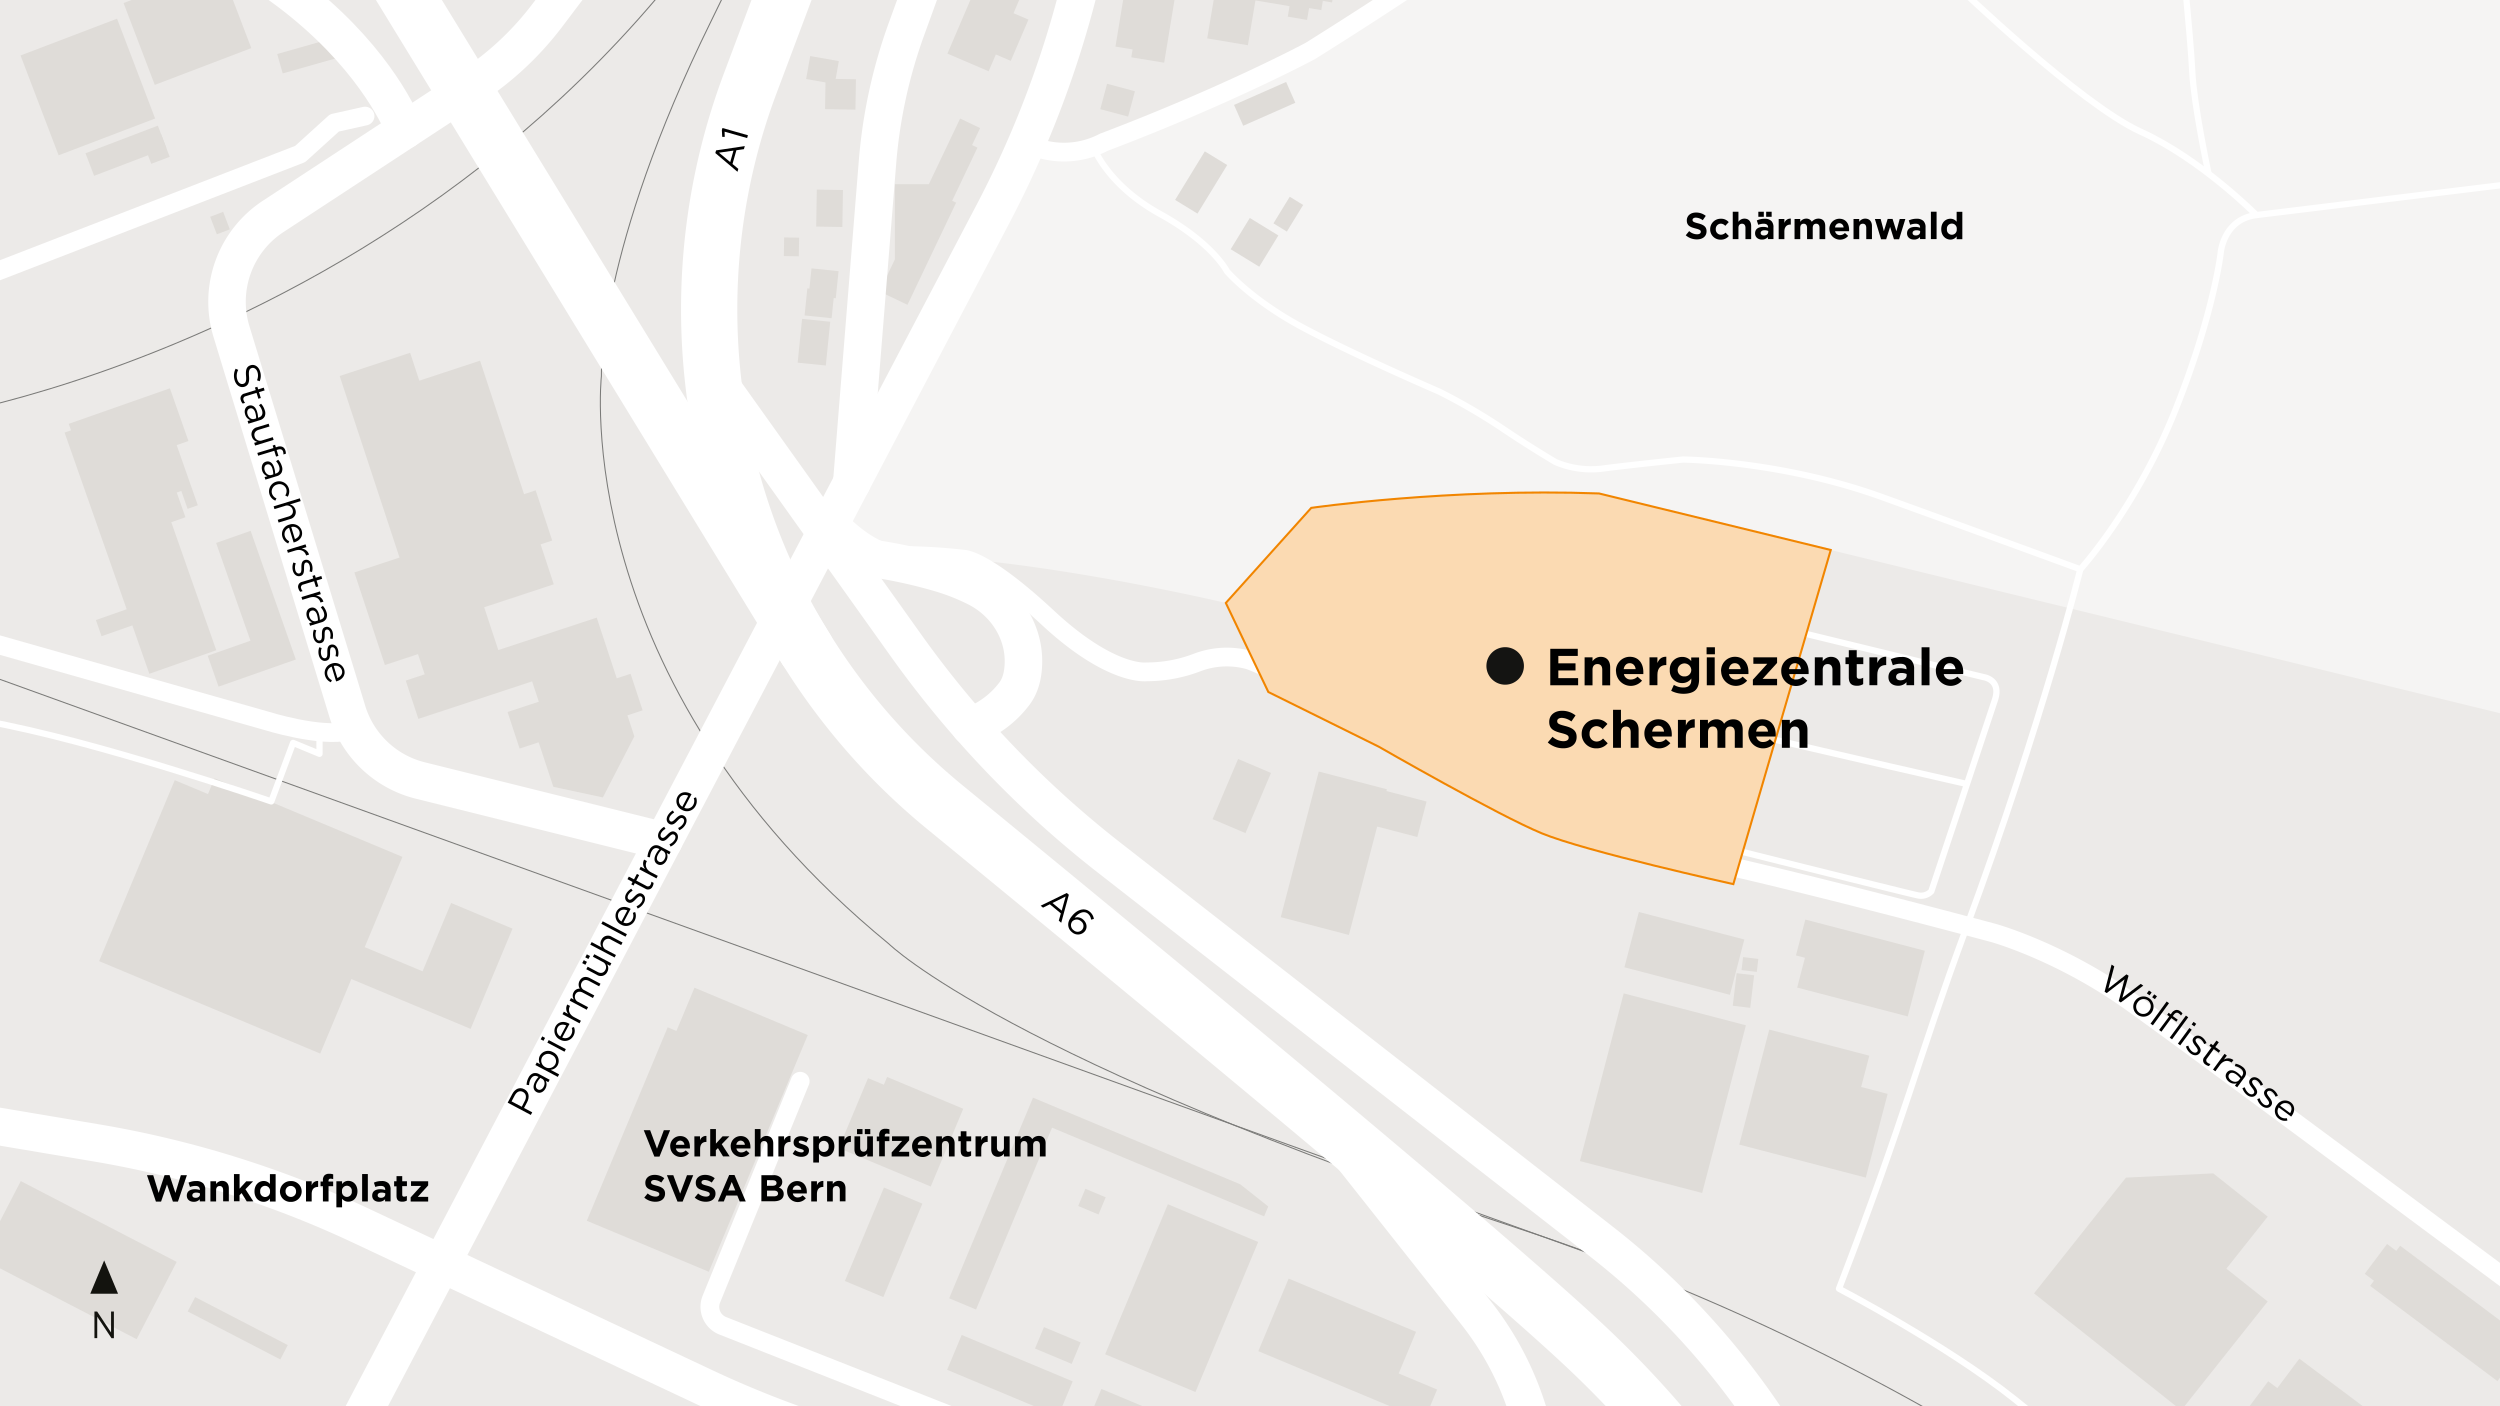 <svg xmlns="http://www.w3.org/2000/svg" xmlns:xlink="http://www.w3.org/1999/xlink" viewBox="0 0 1200 675"><defs><clipPath id="e0d10ee6-1243-4907-9974-9f8d24387494"><rect width="1200" height="675" fill="none"/></clipPath></defs><title>241129_ewb_AFW_EZ-Schwermen_1200x675px_RZ</title><g style="isolation:isolate"><g id="eafa08df-76f3-41e1-be1d-16704be1ce73" data-name="BG"><rect width="1200" height="675" fill="#eceae8"/></g><g id="a769cfed-8709-463d-aeba-dc9df0cc3377" data-name="Grünfläche"><g clip-path="url(#e0d10ee6-1243-4907-9974-9f8d24387494)"><path d="M1228.81,349.38,767.51,236.86c-54-4-138.13,6.92-138.13,6.92l-41,45.63s-93-22-155.46-22.78c-15.28-.2-30.24-16.69-30.24-16.69l-2-2.63,75.93-144.58q8.7-16.58,16.11-33.73l2.35.87a41,41,0,0,0,34.73-1.61c59.83-22.7,99.1-43.81,99.1-43.81s71.59-44.6,87.08-59.3,13.89-30.72,13.89-30.72h498.94Z" fill="#f5f4f3"/></g></g><g id="e76a1bcf-c378-469f-b6aa-499748f879fa" data-name="Gebäude"><g clip-path="url(#e0d10ee6-1243-4907-9974-9f8d24387494)"><rect x="767.89" y="483.12" width="60.64" height="83.19" transform="translate(158.4 -184.58) rotate(14.63)" fill="#dfdcd8"/><rect x="543.77" y="584.05" width="46.98" height="78.06" transform="translate(284.19 -170.57) rotate(22.69)" fill="#dfdcd8"/><rect x="524.71" y="672.21" width="31.57" height="14.55" transform="translate(303.87 -155.89) rotate(22.69)" fill="#dfdcd8"/><rect x="455.95" y="651.2" width="57.75" height="18.13" transform="translate(292.15 -135.9) rotate(22.69)" fill="#dfdcd8"/><rect x="414.2" y="571.99" width="20" height="48.62" transform="translate(262.8 -117.47) rotate(22.69)" fill="#dfdcd8"/><rect x="-4.4" y="583.96" width="84.29" height="41.78" transform="translate(282.62 50.5) rotate(27.4)" fill="#dfdcd8"/><rect x="68.94" y="-12.52" width="42.06" height="49.58" transform="translate(69.38 -76.17) rotate(69.13)" fill="#dfdcd8"/><rect x="529.53" y="41.77" width="13.84" height="12.61" transform="translate(30.75 -137.27) rotate(15.01)" fill="#dfdcd8"/><rect x="593.37" y="44.37" width="27.33" height="10.93" transform="translate(31.52 249.22) rotate(-23.8)" fill="#dfdcd8"/><rect x="562.88" y="81.28" width="27.33" height="12.59" transform="translate(200.95 533.68) rotate(-58.54)" fill="#dfdcd8"/><rect x="593.36" y="108.28" width="17.59" height="16.08" transform="translate(188.68 569.26) rotate(-58.54)" fill="#dfdcd8"/><rect x="610.87" y="99.01" width="14.99" height="7.55" transform="translate(207.98 576.62) rotate(-58.54)" fill="#dfdcd8"/><polygon points="569.7 -36.16 545.7 -40.11 535.42 22.37 543.64 23.72 543.01 27.51 558.8 30.1 566.65 -17.58 569.7 -36.16" fill="#dfdcd8"/><polygon points="662.6 -20.45 622.01 -27.27 622.01 -27.27 606.47 -29.89 606.47 -29.89 588.11 -32.98 579.46 18.43 598.99 21.72 602.61 0.21 618.98 2.96 618.13 8 627.39 9.56 628.35 3.87 634.22 4.85 634.96 0.43 639.38 1.18 640.08 -2.96 644.51 -2.22 646.08 -11.55 655.91 -9.9 656.81 -15.27 661.6 -14.47 662.6 -20.45" fill="#dfdcd8"/><polygon points="496.64 -17.34 476.84 -25.82 454.75 25.74 474.55 34.22 478.01 26.15 485.18 29.22 493.66 9.41 486.5 6.34 496.64 -17.34" fill="#dfdcd8"/><rect x="391.92" y="91.1" width="12.56" height="17.76" transform="translate(1.71 -6.59) rotate(0.95)" fill="#dfdcd8"/><rect x="385.32" y="155.39" width="13.65" height="21.23" transform="matrix(0.99, 0.1, -0.1, 0.99, 19.07, -39.3)" fill="#dfdcd8"/><polygon points="466.58 69.64 470.47 61.48 460.86 56.9 445.85 88.41 429.55 88.41 429.55 124.47 422.19 139.93 435.59 146.31 458.93 97.28 457.04 96.37 469.18 70.87 466.58 69.64" fill="#dfdcd8"/><polygon points="402.51 130.16 389.52 128.82 388.52 138.52 387.53 138.42 386.19 151.41 399.18 152.75 400.18 143.04 401.17 143.15 402.51 130.16" fill="#dfdcd8"/><rect x="396.14" y="37.92" width="14.59" height="14.59" transform="translate(0.81 -6.68) rotate(0.95)" fill="#dfdcd8"/><rect x="376.31" y="114.02" width="7.19" height="8.95" transform="translate(2.02 -6.28) rotate(0.95)" fill="#dfdcd8"/><rect x="387.81" y="28.03" width="13.96" height="11.2" transform="translate(11.91 -68.31) rotate(10.04)" fill="#dfdcd8"/><rect x="16.52" y="16.96" width="51.29" height="49.58" transform="translate(66.15 -12.52) rotate(69.13)" fill="#dfdcd8"/><rect x="54.66" y="53.76" width="11.6" height="37.18" transform="translate(106.53 -9.92) rotate(69.13)" fill="#dfdcd8"/><rect x="69.17" y="66.78" width="11.6" height="9.48" transform="translate(115.09 -24) rotate(69.13)" fill="#dfdcd8"/><rect x="101.1" y="103.73" width="8.99" height="6.67" transform="translate(168.02 -29.74) rotate(69.13)" fill="#dfdcd8"/><rect x="143.49" y="12.1" width="9.69" height="29.03" transform="translate(133.43 -123.35) rotate(74.15)" fill="#dfdcd8"/><polygon points="308.46 340.96 302.68 323.41 296.04 325.6 292.49 314.83 292.49 314.83 286.43 296.45 239.19 312.03 235.98 302.32 235.98 302.32 232.41 291.48 265.81 280.46 259.49 261.3 265.06 259.46 257.12 235.36 251.55 237.2 230.42 173.11 201.27 182.72 196.86 169.33 163.04 180.48 182.6 239.8 191.77 267.62 170.09 274.77 184.75 319.21 200.64 313.97 203.84 323.68 194.75 326.68 200.81 345.06 255.41 327.06 258.63 336.81 243.62 341.76 249.41 359.31 258.55 356.3 265.6 377.67 289.37 382.77 304.49 353.45 301.16 343.37 308.46 340.96" fill="#dfdcd8"/><rect x="89.03" y="633.67" width="50.08" height="7.77" transform="translate(306.24 19.04) rotate(27.4)" fill="#dfdcd8"/><polygon points="103.81 312.12 82.22 250.66 89.01 248.27 84.85 236.42 87.02 235.65 90.04 244.25 94.95 242.53 90.92 231.06 84.81 213.66 90.45 211.67 81.56 186.38 32.99 203.44 34.08 206.55 31 207.64 60.8 292.43 46.02 297.62 48.74 305.38 63.52 300.19 71.68 323.41 103.81 312.12" fill="#dfdcd8"/><polygon points="142 316.56 120.3 254.79 103.73 260.61 120.22 307.54 99.69 314.75 104.91 329.59 136.26 318.57 136.26 318.57 142 316.56" fill="#dfdcd8"/><polygon points="246.01 445.75 216.54 433.43 202.83 466.23 175.06 454.62 193.17 411.3 102.98 373.6 99.83 381.15 83.88 374.49 47.57 461.35 153.71 505.72 156.86 498.17 156.86 498.17 168.66 469.94 202.49 484.08 202.49 484.08 225.9 493.87 246.01 445.75" fill="#dfdcd8"/><polygon points="333.35 474.1 324.68 494.86 320.48 493.11 281.66 585.97 285.86 587.72 285.86 587.72 340.23 610.45 387.73 496.83 333.35 474.1" fill="#dfdcd8"/><polygon points="462.36 532.21 425.81 516.94 424.25 520.68 416.65 517.51 402.62 551.08 446.76 569.53 460.79 535.96 460.79 535.96 462.36 532.21" fill="#dfdcd8"/><rect x="498.28" y="640.24" width="19.09" height="11.16" transform="translate(288.36 -145.89) rotate(22.69)" fill="#dfdcd8"/><rect x="518.91" y="572.29" width="10.57" height="8.95" transform="translate(262.99 -157.54) rotate(22.69)" fill="#dfdcd8"/><polygon points="608.76 579.1 595.33 568.47 508.76 532.28 508.76 532.28 495.85 526.88 455.6 623.18 468.5 628.58 504.99 541.29 606.78 583.85 608.76 579.1" fill="#dfdcd8"/><polygon points="689.82 666.98 671.36 659.27 679.71 639.28 618.55 613.72 603.99 648.56 622.45 656.28 622.45 656.28 625.68 657.63 665.14 674.13 665.14 674.13 683.6 681.84 689.82 666.98" fill="#dfdcd8"/><polygon points="684.76 384.73 665.5 379.7 665.72 378.86 633.01 370.33 614.76 440.24 647.47 448.78 661.05 396.75 680.31 401.77 684.76 384.73" fill="#dfdcd8"/><rect x="587.46" y="366.42" width="17.16" height="31.37" transform="translate(196.7 -202.52) rotate(23)" fill="#dfdcd8"/><polygon points="1088.49 583.98 1062.36 563.22 1020.45 565.26 976.32 620.81 1046.99 676.96 1088.49 624.71 1068.66 608.95 1088.49 583.98" fill="#dfdcd8"/><polygon points="1175.87 777.97 1197.39 749.2 1197.39 749.2 1231.84 703.15 1194.26 675.04 1172.73 703.82 1103.68 652.16 1093.11 666.29 1088.73 663.01 1064.85 694.92 1102.43 723.04 1102.43 723.04 1151.43 759.7 1146.22 766.66 1139.25 761.44 1124.83 780.72 1163.1 809.35 1177.53 790.08 1159.21 776.37 1164.42 769.41 1175.87 777.97" fill="#dfdcd8"/><polygon points="1152.07 597.95 1150.22 600.42 1145.79 597.11 1135.07 611.44 1139.5 614.75 1137.65 617.22 1198.76 662.94 1213.18 643.66 1152.07 597.95" fill="#dfdcd8"/><polygon points="919.62 455.24 919.62 455.24 866.56 441.39 862.06 458.61 866.37 459.73 862.64 474.04 915.71 487.89 923.93 456.37 919.62 455.24" fill="#dfdcd8"/><rect x="782.35" y="443.9" width="52.33" height="27.44" transform="translate(141.78 -189.36) rotate(14.63)" fill="#dfdcd8"/><rect x="832.65" y="467.54" width="8.45" height="15.74" transform="translate(62.35 -95.98) rotate(6.82)" fill="#dfdcd8"/><rect x="836.31" y="459.78" width="7.37" height="6.29" transform="translate(60.89 -96.44) rotate(6.82)" fill="#dfdcd8"/><polygon points="906.06 525.07 893.35 521.75 897.27 506.73 849.25 494.2 834.84 549.41 882.86 561.94 882.86 561.94 895.57 565.26 906.06 525.07" fill="#dfdcd8"/></g></g><g id="b25a34b1-3b7b-4695-90c5-444d4baa9698" data-name="Zug"><g clip-path="url(#e0d10ee6-1243-4907-9974-9f8d24387494)"><path d="M-31.74,200.41s345.92-53.74,455.18-399" fill="none" stroke="#7a7a78" stroke-miterlimit="10" stroke-width="0.5"/><path d="M428.28-198.25s-32.71,98.24-87,208.49-52.62,170.4-52.62,170.4-16.28,145.91,138,272.43c0,0,56.64,55.82,303,136.84s398.42,233,398.42,233" fill="none" stroke="#7a7a78" stroke-miterlimit="10" stroke-width="0.5"/><line x1="777.23" y1="606.83" x2="-25.18" y2="317.01" fill="none" stroke="#7a7a78" stroke-miterlimit="10" stroke-width="0.5"/></g></g><g id="f5e7a27a-83d6-4a90-b533-4764c0be52cb" data-name="Autobahn"><g clip-path="url(#e0d10ee6-1243-4907-9974-9f8d24387494)"><path d="M443.94-183.27,360.11,40A308.82,308.82,0,0,0,453.48,387.4C571,483.69,713.8,601.93,760.63,645.86c84.18,79,99.8,145.8,99.8,145.8" fill="none" stroke="#fff" stroke-linecap="round" stroke-linejoin="round" stroke-width="27"/><path d="M-84.83-121l49.09-3.61A245.09,245.09,0,0,1,191.3-8.12L386.88,311.49" fill="none" stroke="#fff" stroke-linecap="round" stroke-linejoin="round" stroke-width="27"/></g></g><g id="b85f9a33-fe54-41d3-a1b8-51e947ce957a" data-name="Schnellstrasse"><g clip-path="url(#e0d10ee6-1243-4907-9974-9f8d24387494)"><path d="M194.23,62.48S155.72-44.9-30.81-62.6" fill="none" stroke="#fff" stroke-linecap="round" stroke-linejoin="round" stroke-width="18"/><path d="M403.84,266.34a236.84,236.84,0,0,1,47.38,8.8,104.1,104.1,0,0,1,17.71,7c13.75,7,22.84,21.1,22.31,36.53-.17,4.92-1.17,10-4.23,14.17a45.86,45.86,0,0,1-21.43,15.77" fill="none" stroke="#fff" stroke-linecap="round" stroke-linejoin="round" stroke-width="18"/><path d="M54.26,906.86,476.61,102.73a489.85,489.85,0,0,0,50-150.12L552.3-207.11" fill="none" stroke="#fff" stroke-linecap="round" stroke-linejoin="round" stroke-width="18"/><path d="M-67.61,529.41,46.14,548.57a490,490,0,0,1,127.17,39.79l164.81,77.49a491.59,491.59,0,0,0,61.75,24.09L939.08,859.23" fill="none" stroke="#fff" stroke-linecap="round" stroke-linejoin="round" stroke-width="18"/><path d="M318.53,403.7,201.74,374.64a49,49,0,0,1-35.05-33.26L111.11,159.17a49,49,0,0,1,20-55.29l95.15-62.41A147,147,0,0,0,263,7L327-77.76a147.11,147.11,0,0,0,29.61-90.78l-1.06-69" fill="none" stroke="#fff" stroke-linecap="round" stroke-linejoin="round" stroke-width="18"/><path d="M405.27-207.11,444-141.66a122.53,122.53,0,0,1,9.76,104.17L435,14.24A245.11,245.11,0,0,0,421.18,78.1L408.83,231.77" fill="none" stroke="#fff" stroke-linecap="round" stroke-linejoin="round" stroke-width="18"/><path d="M342,179.57l92.92,130.29A490,490,0,0,0,532.55,411.8l235.92,184A367.63,367.63,0,0,1,873.06,725l36.88,75.88" fill="none" stroke="#fff" stroke-linecap="round" stroke-linejoin="round" stroke-width="18"/><path d="M635.36,537.77l73,92.23a147,147,0,0,1,31.53,98.85l-3.45,66.75" fill="none" stroke="#fff" stroke-linecap="round" stroke-linejoin="round" stroke-width="18"/></g></g><g id="a18c4c89-d7c1-4827-b815-e77007501c9a" data-name="Quartierstrassen"><g clip-path="url(#e0d10ee6-1243-4907-9974-9f8d24387494)"><path d="M734.15-161.2l.53,37.67a117.25,117.25,0,0,1-4.81,27c-4.27,13.62,0,31,0,31s1.6,16-13.89,30.72-87.08,59.3-87.08,59.3-39.27,21.11-99.1,43.81a41,41,0,0,1-34.73,1.61" fill="none" stroke="#fff" stroke-linecap="round" stroke-linejoin="round" stroke-width="9"/><path d="M-31.31,300.77l159,45.17s26.07,8.25,39.74,4.91" fill="none" stroke="#fff" stroke-linecap="round" stroke-linejoin="round" stroke-width="9"/><path d="M402.7,249.94s15,16.69,30.24,16.69a268.88,268.88,0,0,1,29.49,1.78s9.94-.36,40.5,28.07,47.52,26,47.52,26a67.35,67.35,0,0,0,24.22-4.5,40,40,0,0,1,24.52-1.24s5.73,1.16,54,26,78.71,43.82,78.71,43.82,28.08,14.25,78.71,24.89S957,447.86,957,447.86s30.63,8.51,63.6,31.48,339.54,251.75,339.54,251.75,9.56,6.38,15.14,16.34" fill="none" stroke="#fff" stroke-linecap="round" stroke-linejoin="round" stroke-width="9"/><path d="M175.23,55.72,160.53,59,144.08,73.92-11.83,134.29s-8.75,2.62-29.05,1.4" fill="none" stroke="#fff" stroke-linecap="round" stroke-linejoin="round" stroke-width="9"/><path d="M384.08,519,341.46,623.57a9.8,9.8,0,0,0,5.48,12.82L527.07,707.5A49,49,0,0,0,554.65,710l89.52-17.82c28.93-5.76,53.63,21.28,45.27,49.57l-10.58,35.8" fill="none" stroke="#fff" stroke-linecap="round" stroke-linejoin="round" stroke-width="9"/></g></g><g id="ec49b1c1-f499-4879-a8cc-b592c56e76eb" data-name="Fusswege"><g clip-path="url(#e0d10ee6-1243-4907-9974-9f8d24387494)"><path d="M600.45,317.13s59.11-33.35,96.77-38.85a214.9,214.9,0,0,1,69.83,1.65l185,45.08s8.79,1.1,5.5,11-30.52,91.82-30.52,91.82a6.84,6.84,0,0,1-6.6,1.92c-4.4-.82-128.11-31.89-128.11-31.89s-63.78-18.14-94.57-38.48-44.53-28.59-66.53-50.31l-5.19-5.24" fill="none" stroke="#fff" stroke-linecap="round" stroke-linejoin="round" stroke-width="3"/><path d="M684.12,280.86s30.22,41.85,119,62.78,140.42,32.55,140.42,32.55" fill="none" stroke="#fff" stroke-linecap="round" stroke-linejoin="round" stroke-width="3"/><path d="M524.88,70.64s6.48,18,31.91,32.05,32.13,27.51,32.13,27.51S600.48,143.84,625,157s65.88,31,65.88,31A282.2,282.2,0,0,1,720,204.86c13.64,9.25,26.58,16.88,26.58,16.88a43.58,43.58,0,0,0,22.2,3.24c12-1.62,39.06-4.4,39.06-4.4s46.93.47,95.48,18,95.24,34.68,95.24,34.68,26.79-29.4,45.44-76,21.93-75.88,21.93-75.88,1.26-16.14,17.15-18.15l144.57-17.65,72.57-35.1s4.76-3,12.49.6" fill="none" stroke="#fff" stroke-linecap="round" stroke-linejoin="round" stroke-width="3"/><path d="M1083.07,103.23s-26.6-26.89-55.52-40S939.22-7,939.22-7L904.51-29l-21.6-20" fill="none" stroke="#fff" stroke-linecap="round" stroke-linejoin="round" stroke-width="3"/><path d="M1060,82.9s-7-32.79-7.72-48.6-6.17-69.81-6.17-69.81l-3.86-21.22" fill="none" stroke="#fff" stroke-linecap="round" stroke-linejoin="round" stroke-width="3"/><path d="M998.55,273.29S980.44,346,943.9,445.18c-24.66,66.9-28,87.08-61.19,173.4,0,0,51.51,26.9,84.19,52.95s109.49,88.74,109.49,88.74,52.55,42.39,69.32,59.17" fill="none" stroke="#fff" stroke-linecap="round" stroke-linejoin="round" stroke-width="3"/><path d="M-7,346.12c52.9,9.37,137.21,38.57,137.21,38.57l10.47-28.1,12.68,5.24V351.08" fill="none" stroke="#fff" stroke-linecap="round" stroke-linejoin="round" stroke-width="3"/></g></g><g id="e8f0f02c-f57b-407c-aee8-0dc9280db6ba" data-name="EZ-Areal"><path d="M608.81,332.17,588.4,289.41l41-45.63s66.17-9.55,138.13-6.92L878.76,264,832,424.38S761.21,408.73,740.07,400s-78.29-41.6-78.29-41.6Z" fill="#fbdab2" stroke="#f18500" stroke-miterlimit="10" style="mix-blend-mode:multiply"/><path d="M744.13,311.44h13.2v3.42H748v3.55h8.25v3.42H748v3.68h9.5v3.42H744.13Z"/><path d="M760.61,315.53h3.8v1.9a4.74,4.74,0,0,1,3.92-2.15c2.88,0,4.55,1.9,4.55,5v8.67h-3.8v-7.47c0-1.8-.85-2.73-2.3-2.73s-2.37.93-2.37,2.73v7.47h-3.8Z"/><path d="M775.66,322.31v-.05a6.67,6.67,0,0,1,6.62-7c4.48,0,6.52,3.48,6.52,7.28,0,.3,0,.65,0,1h-9.32a3.12,3.12,0,0,0,3.28,2.62,4.41,4.41,0,0,0,3.25-1.37l2.17,1.92a7.07,7.07,0,0,1-12.47-4.42Zm9.45-1.13c-.23-1.7-1.23-2.85-2.83-2.85s-2.6,1.13-2.9,2.85Z"/><path d="M791.76,315.53h3.8v2.7c.77-1.85,2-3.05,4.27-3v4h-.2c-2.52,0-4.07,1.52-4.07,4.72v4.95h-3.8Z"/><path d="M802.16,331.58l1.3-2.85A8.68,8.68,0,0,0,808,330c2.6,0,3.83-1.25,3.83-3.65v-.65a5.25,5.25,0,0,1-4.38,2.17,5.88,5.88,0,0,1-5.95-6.25v-.05a5.9,5.9,0,0,1,5.95-6.25,5.45,5.45,0,0,1,4.33,2v-1.75h3.79v10.38c0,2.4-.57,4.15-1.69,5.27s-3.18,1.8-5.78,1.8A12.71,12.71,0,0,1,802.16,331.58Zm9.65-10v-.05a3.27,3.27,0,0,0-6.53,0v.05a3.06,3.06,0,0,0,3.25,3.1A3.1,3.1,0,0,0,811.81,321.58Z"/><path d="M819.16,310.69h4v3.37h-4Zm.1,4.84h3.8v13.4h-3.8Z"/><path d="M826.11,322.31v-.05a6.67,6.67,0,0,1,6.62-7c4.48,0,6.52,3.48,6.52,7.28,0,.3,0,.65,0,1h-9.32a3.12,3.12,0,0,0,3.28,2.62,4.41,4.41,0,0,0,3.25-1.37l2.17,1.92a7.07,7.07,0,0,1-12.47-4.42Zm9.44-1.13c-.22-1.7-1.22-2.85-2.82-2.85s-2.6,1.13-2.9,2.85Z"/><path d="M841.38,326.26l6.93-7.65h-6.7v-3.08H853v2.68l-6.95,7.65H853v3.07H841.38Z"/><path d="M855,322.31v-.05a6.67,6.67,0,0,1,6.62-7c4.48,0,6.52,3.48,6.52,7.28,0,.3,0,.65,0,1h-9.32a3.12,3.12,0,0,0,3.28,2.62,4.41,4.41,0,0,0,3.25-1.37l2.17,1.92A7.07,7.07,0,0,1,855,322.31Zm9.45-1.13c-.23-1.7-1.23-2.85-2.83-2.85s-2.6,1.13-2.9,2.85Z"/><path d="M871.11,315.53h3.8v1.9a4.74,4.74,0,0,1,3.92-2.15c2.87,0,4.55,1.9,4.55,5v8.67h-3.8v-7.47c0-1.8-.85-2.73-2.3-2.73s-2.37.93-2.37,2.73v7.47h-3.8Z"/><path d="M887.43,325.13v-6.35h-1.6v-3.25h1.6v-3.42h3.8v3.42h3.15v3.25h-3.15v5.73c0,.87.38,1.3,1.23,1.3a3.85,3.85,0,0,0,1.87-.48v3.05a5.55,5.55,0,0,1-3,.78C889,329.16,887.43,328.23,887.43,325.13Z"/><path d="M897.31,315.53h3.8v2.7c.77-1.85,2-3.05,4.27-3v4h-.2c-2.53,0-4.07,1.52-4.07,4.72v4.95h-3.8Z"/><path d="M906.46,325.08V325c0-2.92,2.22-4.27,5.4-4.27a9.37,9.37,0,0,1,3.27.55v-.23c0-1.57-1-2.45-2.88-2.45a9.83,9.83,0,0,0-3.69.73l-.95-2.9a11.77,11.77,0,0,1,5.19-1.08,6.19,6.19,0,0,1,4.53,1.5,5.85,5.85,0,0,1,1.45,4.28v7.77H915.1v-1.45a5.11,5.11,0,0,1-4,1.7C908.53,329.18,906.46,327.73,906.46,325.08Zm8.72-.87v-.68a5.9,5.9,0,0,0-2.43-.5c-1.62,0-2.62.65-2.62,1.85v.05c0,1,.85,1.63,2.08,1.63C914,326.56,915.18,325.58,915.18,324.21Z"/><path d="M922.36,310.69h3.8v18.24h-3.8Z"/><path d="M929.21,322.31v-.05a6.67,6.67,0,0,1,6.62-7c4.47,0,6.52,3.48,6.52,7.28,0,.3,0,.65-.05,1H933a3.11,3.11,0,0,0,3.27,2.62,4.4,4.4,0,0,0,3.25-1.37l2.18,1.92a7.07,7.07,0,0,1-12.47-4.42Zm9.44-1.13c-.22-1.7-1.22-2.85-2.82-2.85s-2.6,1.13-2.9,2.85Z"/><path d="M742.93,356.38l2.28-2.72a8,8,0,0,0,5.22,2.12c1.58,0,2.53-.62,2.53-1.65v-.05c0-1-.6-1.47-3.53-2.22-3.52-.9-5.8-1.88-5.8-5.35v-.05c0-3.18,2.55-5.28,6.13-5.28a10.12,10.12,0,0,1,6.5,2.23l-2,2.9a8.2,8.2,0,0,0-4.55-1.73c-1.48,0-2.25.68-2.25,1.53v.05c0,1.15.75,1.52,3.77,2.3,3.55.92,5.55,2.2,5.55,5.25v.05c0,3.47-2.65,5.42-6.42,5.42A11.12,11.12,0,0,1,742.93,356.38Z"/><path d="M759.21,352.31v-.05a6.88,6.88,0,0,1,7-7,6.58,6.58,0,0,1,5.35,2.25l-2.32,2.5a3.91,3.91,0,0,0-3-1.47,3.42,3.42,0,0,0-3.25,3.65v.05a3.43,3.43,0,0,0,3.4,3.7,4.22,4.22,0,0,0,3.07-1.43l2.23,2.25a6.74,6.74,0,0,1-5.48,2.45A6.84,6.84,0,0,1,759.21,352.31Z"/><path d="M774.26,340.69h3.8v6.74a4.74,4.74,0,0,1,3.92-2.15c2.88,0,4.55,1.9,4.55,5v8.67h-3.8v-7.47c0-1.8-.85-2.73-2.3-2.73s-2.37.93-2.37,2.73v7.47h-3.8Z"/><path d="M789.31,352.31v-.05a6.67,6.67,0,0,1,6.62-7c4.48,0,6.53,3.48,6.53,7.28,0,.3,0,.65-.05,1h-9.33a3.12,3.12,0,0,0,3.28,2.62,4.41,4.41,0,0,0,3.25-1.37l2.17,1.92a7.07,7.07,0,0,1-12.47-4.42Zm9.45-1.13c-.23-1.7-1.23-2.85-2.83-2.85s-2.6,1.13-2.9,2.85Z"/><path d="M805.41,345.53h3.8v2.7c.77-1.85,2-3.05,4.27-3v4h-.2c-2.52,0-4.07,1.52-4.07,4.72v4.95h-3.8Z"/><path d="M816,345.53h3.8v1.9a4.81,4.81,0,0,1,4-2.15,4,4,0,0,1,3.77,2.13,5.52,5.52,0,0,1,4.4-2.13c2.83,0,4.53,1.7,4.53,4.93v8.72h-3.8v-7.47c0-1.8-.8-2.73-2.23-2.73s-2.3.93-2.3,2.73v7.47h-3.79v-7.47c0-1.8-.8-2.73-2.23-2.73s-2.3.93-2.3,2.73v7.47H816Z"/><path d="M839.21,352.31v-.05a6.67,6.67,0,0,1,6.62-7c4.48,0,6.52,3.48,6.52,7.28,0,.3,0,.65-.05,1H843a3.12,3.12,0,0,0,3.28,2.62,4.41,4.41,0,0,0,3.25-1.37l2.17,1.92a7.07,7.07,0,0,1-12.47-4.42Zm9.45-1.13c-.23-1.7-1.23-2.85-2.83-2.85s-2.6,1.13-2.9,2.85Z"/><path d="M855.31,345.53h3.8v1.9a4.74,4.74,0,0,1,3.92-2.15c2.88,0,4.55,1.9,4.55,5v8.67h-3.8v-7.47c0-1.8-.85-2.73-2.3-2.73s-2.37.93-2.37,2.73v7.47h-3.8Z"/><path d="M731.48,319.65a9,9,0,1,0-9,9A9,9,0,0,0,731.48,319.65Z" fill="#141412"/></g><g id="ad2bd577-7f7b-49f5-a9ab-032054573a7c" data-name="Beschriftung"><path d="M70.54,564.08h3l2.61,8.54L79,564.05h2.38l2.82,8.57,2.61-8.54h2.9l-4.3,12.7H83l-2.85-8.25-2.84,8.25H74.84Z"/><path d="M89.67,573.91v0c0-2.11,1.61-3.08,3.89-3.08a6.92,6.92,0,0,1,2.36.39V571c0-1.13-.7-1.76-2.07-1.76a7.16,7.16,0,0,0-2.66.52l-.69-2.09a8.5,8.5,0,0,1,3.75-.77A4.45,4.45,0,0,1,97.51,568a4.2,4.2,0,0,1,1,3.08v5.6H95.9v-1.05A3.69,3.69,0,0,1,93,576.87C91.17,576.87,89.67,575.82,89.67,573.91Zm6.29-.63v-.48a4.19,4.19,0,0,0-1.75-.36c-1.17,0-1.89.46-1.89,1.33v0c0,.74.61,1.17,1.5,1.17C95.09,575,96,574.27,96,573.28Z"/><path d="M101,567h2.73v1.36a3.42,3.42,0,0,1,2.83-1.55c2.07,0,3.28,1.37,3.28,3.59v6.25H107.1V571.3c0-1.29-.61-2-1.66-2s-1.71.67-1.71,2v5.39H101Z"/><path d="M112.3,563.54H115v7l3.2-3.51h3.28l-3.67,3.79,3.8,5.86h-3.17l-2.47-4-1,1v2.94H112.3Z"/><path d="M122.16,571.88v0c0-3.22,2.11-5,4.4-5a3.69,3.69,0,0,1,3,1.44v-4.75h2.74v13.15h-2.74V575.3a3.53,3.53,0,0,1-3,1.57C124.31,576.87,122.16,575.1,122.16,571.88Zm7.44,0v0a2.37,2.37,0,1,0-4.7,0v0a2.37,2.37,0,1,0,4.7,0Z"/><path d="M134.37,571.91v0a5.07,5.07,0,0,1,5.24-5,5,5,0,0,1,5.2,5v0a5.06,5.06,0,0,1-5.24,5A5,5,0,0,1,134.37,571.91Zm7.74,0v0a2.57,2.57,0,0,0-2.54-2.67,2.47,2.47,0,0,0-2.5,2.63v0a2.56,2.56,0,0,0,2.54,2.66A2.47,2.47,0,0,0,142.11,571.91Z"/><path d="M146.88,567h2.73V569a3,3,0,0,1,3.08-2.13v2.87h-.14c-1.82,0-2.94,1.1-2.94,3.4v3.57h-2.73Z"/><path d="M155,569.38h-1.13v-2.26H155v-.61a3.21,3.21,0,0,1,.77-2.34,3,3,0,0,1,2.22-.75,5.81,5.81,0,0,1,1.94.27V566a3.51,3.51,0,0,0-1.24-.23c-.63,0-1,.32-1,1v.38h2.22v2.24H157.7v7.31H155Z"/><path d="M161.46,567h2.73v1.38a3.56,3.56,0,0,1,3-1.57c2.25,0,4.39,1.77,4.39,5v0c0,3.22-2.1,5-4.39,5a3.7,3.7,0,0,1-3-1.45v4.15h-2.73Zm7.4,4.84v0a2.37,2.37,0,1,0-4.7,0v0a2.37,2.37,0,1,0,4.7,0Z"/><path d="M173.82,563.54h2.74v13.15h-2.74Z"/><path d="M178.65,573.91v0c0-2.11,1.6-3.08,3.89-3.08a6.9,6.9,0,0,1,2.35.39V571c0-1.13-.7-1.76-2.07-1.76a7.16,7.16,0,0,0-2.66.52l-.68-2.09a8.46,8.46,0,0,1,3.74-.77,4.45,4.45,0,0,1,3.26,1.08,4.2,4.2,0,0,1,1,3.08v5.6h-2.64v-1.05a3.72,3.72,0,0,1-2.92,1.23C180.14,576.87,178.65,575.82,178.65,573.91Zm6.28-.63v-.48a4.19,4.19,0,0,0-1.75-.36c-1.17,0-1.89.46-1.89,1.33v0c0,.74.62,1.17,1.5,1.17C184.07,575,184.93,574.27,184.93,573.28Z"/><path d="M190.33,574v-4.57h-1.15V567h1.15v-2.47h2.74V567h2.26v2.34h-2.26v4.12c0,.63.27.93.88.93a2.76,2.76,0,0,0,1.35-.34v2.2a4.06,4.06,0,0,1-2.16.56C191.46,576.85,190.33,576.18,190.33,574Z"/><path d="M197.11,574.76l5-5.51h-4.82V567h8.23V569l-5,5.51h5v2.22h-8.4Z"/><path d="M809.16,112.93l1.64-2a5.77,5.77,0,0,0,3.76,1.53c1.14,0,1.82-.45,1.82-1.19v0c0-.71-.43-1.07-2.54-1.61-2.53-.64-4.17-1.35-4.17-3.85v0c0-2.28,1.83-3.79,4.41-3.79a7.27,7.27,0,0,1,4.68,1.6l-1.44,2.09a5.91,5.91,0,0,0-3.28-1.25c-1.06,0-1.62.49-1.62,1.1v0c0,.83.54,1.1,2.72,1.65,2.56.67,4,1.59,4,3.79v0c0,2.5-1.91,3.91-4.63,3.91A8,8,0,0,1,809.16,112.93Z"/><path d="M820.88,110v0a5,5,0,0,1,5.06-5,4.73,4.73,0,0,1,3.85,1.62l-1.67,1.8a2.8,2.8,0,0,0-2.2-1.06,2.46,2.46,0,0,0-2.34,2.63v0a2.48,2.48,0,0,0,2.45,2.67,3.08,3.08,0,0,0,2.22-1l1.6,1.62a4.86,4.86,0,0,1-4,1.76A4.93,4.93,0,0,1,820.88,110Z"/><path d="M831.72,101.62h2.73v4.87a3.42,3.42,0,0,1,2.83-1.55c2.07,0,3.28,1.37,3.28,3.58v6.25h-2.74v-5.38c0-1.3-.61-2-1.66-2s-1.71.67-1.71,2v5.38h-2.73Z"/><path d="M842.44,112v0c0-2.11,1.61-3.08,3.89-3.08a6.67,6.67,0,0,1,2.36.4v-.16c0-1.14-.7-1.77-2.07-1.77a7.16,7.16,0,0,0-2.66.52l-.69-2.09A8.65,8.65,0,0,1,847,105a4.49,4.49,0,0,1,3.26,1.08,4.2,4.2,0,0,1,1,3.08v5.6h-2.65v-1a3.69,3.69,0,0,1-2.91,1.23C843.94,115,842.44,113.9,842.44,112ZM844,101.62h2.63v2.44H844Zm4.76,9.75v-.49a4.19,4.19,0,0,0-1.75-.36c-1.17,0-1.89.47-1.89,1.33v0c0,.74.61,1.17,1.49,1.17C847.86,113.06,848.73,112.36,848.73,111.37Zm-1-9.75h2.63v2.44h-2.63Z"/><path d="M853.77,105.12h2.73v1.94a3,3,0,0,1,3.08-2.12v2.86h-.14c-1.82,0-2.94,1.1-2.94,3.4v3.57h-2.73Z"/><path d="M861.38,105.12h2.74v1.37a3.45,3.45,0,0,1,2.84-1.55,2.89,2.89,0,0,1,2.72,1.53,4,4,0,0,1,3.17-1.53c2,0,3.26,1.22,3.26,3.55v6.28h-2.74v-5.38c0-1.3-.57-2-1.6-2s-1.66.67-1.66,2v5.38h-2.73v-5.38c0-1.3-.58-2-1.61-2s-1.65.67-1.65,2v5.38h-2.74Z"/><path d="M878.1,110v0a4.81,4.81,0,0,1,4.77-5c3.23,0,4.7,2.5,4.7,5.24,0,.21,0,.47,0,.72h-6.72a2.24,2.24,0,0,0,2.36,1.89,3.17,3.17,0,0,0,2.34-1l1.57,1.38a5.1,5.1,0,0,1-9-3.18Zm6.81-.81a2.07,2.07,0,0,0-2-2.06,2.14,2.14,0,0,0-2.08,2.06Z"/><path d="M889.69,105.12h2.74v1.37a3.42,3.42,0,0,1,2.83-1.55c2.07,0,3.28,1.37,3.28,3.58v6.25H895.8v-5.38c0-1.3-.61-2-1.66-2s-1.71.67-1.71,2v5.38h-2.74Z"/><path d="M899.94,105.12h2.77l1.55,5.85,1.82-5.89h2.35l1.84,5.91,1.59-5.87h2.71l-3,9.72H909.1l-1.85-5.92-1.89,5.92h-2.45Z"/><path d="M915.38,112v0c0-2.11,1.6-3.08,3.89-3.08a6.76,6.76,0,0,1,2.36.4v-.16c0-1.14-.71-1.77-2.07-1.77a7.18,7.18,0,0,0-2.67.52l-.68-2.09A8.6,8.6,0,0,1,920,105a4.46,4.46,0,0,1,3.26,1.08,4.21,4.21,0,0,1,1,3.08v5.6h-2.65v-1a3.71,3.71,0,0,1-2.92,1.23C916.87,115,915.38,113.9,915.38,112Zm6.28-.63v-.49a4.14,4.14,0,0,0-1.74-.36c-1.17,0-1.89.47-1.89,1.33v0c0,.74.61,1.17,1.49,1.17C920.8,113.06,921.66,112.36,921.66,111.37Z"/><path d="M926.83,101.62h2.73v13.15h-2.73Z"/><path d="M931.8,110v0c0-3.23,2.1-5,4.39-5a3.7,3.7,0,0,1,3,1.44v-4.76h2.73v13.15H939.2v-1.39a3.56,3.56,0,0,1-3,1.57C933.94,115,931.8,113.18,931.8,110Zm7.43,0v0a2.37,2.37,0,1,0-4.7,0v0a2.37,2.37,0,1,0,4.7,0Z"/><path d="M309,542.48h3.06l3.29,8.88,3.3-8.88h3l-5.1,12.7h-2.45Z"/><path d="M321.69,550.31v0a4.81,4.81,0,0,1,4.77-5c3.23,0,4.7,2.51,4.7,5.24,0,.22,0,.47,0,.72h-6.72a2.24,2.24,0,0,0,2.36,1.9,3.17,3.17,0,0,0,2.34-1l1.57,1.38a5.1,5.1,0,0,1-9-3.19Zm6.81-.81a2.07,2.07,0,0,0-2-2,2.14,2.14,0,0,0-2.08,2Z"/><path d="M333.29,545.44H336v1.94a3,3,0,0,1,3.08-2.13v2.87H339c-1.82,0-2.94,1.1-2.94,3.4v3.57h-2.73Z"/><path d="M340.9,541.94h2.74v7l3.2-3.51h3.28l-3.68,3.79,3.8,5.86h-3.17l-2.46-4-1,1v2.94H340.9Z"/><path d="M350.73,550.31v0a4.81,4.81,0,0,1,4.77-5c3.22,0,4.7,2.51,4.7,5.24,0,.22,0,.47,0,.72h-6.71a2.23,2.23,0,0,0,2.35,1.9,3.16,3.16,0,0,0,2.34-1l1.57,1.38a5.09,5.09,0,0,1-9-3.19Zm6.8-.81a2.07,2.07,0,0,0-2-2,2.15,2.15,0,0,0-2.09,2Z"/><path d="M362.32,541.94h2.74v4.86a3.41,3.41,0,0,1,2.82-1.55c2.07,0,3.28,1.37,3.28,3.59v6.25h-2.74V549.7c0-1.29-.61-2-1.65-2s-1.71.67-1.71,2v5.39h-2.74Z"/><path d="M373.62,545.44h2.74v1.94a3,3,0,0,1,3.08-2.13v2.87h-.15c-1.81,0-2.93,1.1-2.93,3.4v3.57h-2.74Z"/><path d="M380.48,553.81l1.17-1.8a5.48,5.48,0,0,0,3,1.15c.8,0,1.16-.29,1.16-.72v0c0-.59-.94-.79-2-1.11-1.35-.4-2.88-1-2.88-2.9v0c0-2,1.58-3.06,3.53-3.06a6.73,6.73,0,0,1,3.6,1.12l-1.05,1.89a5.69,5.69,0,0,0-2.61-.9c-.66,0-1,.29-1,.66v0c0,.54.92.79,2,1.15,1.35.45,2.91,1.1,2.91,2.87v0c0,2.14-1.6,3.12-3.69,3.12A6.75,6.75,0,0,1,380.48,553.81Z"/><path d="M390.36,545.44h2.74v1.38a3.55,3.55,0,0,1,3-1.57c2.25,0,4.39,1.77,4.39,5v0c0,3.22-2.11,5-4.39,5a3.72,3.72,0,0,1-3-1.44V558h-2.74Zm7.4,4.84v0a2.37,2.37,0,1,0-4.7,0v0a2.37,2.37,0,1,0,4.7,0Z"/><path d="M402.6,545.44h2.74v1.94a3,3,0,0,1,3.08-2.13v2.87h-.15c-1.81,0-2.93,1.1-2.93,3.4v3.57H402.6Z"/><path d="M410.14,551.68v-6.24h2.74v5.38c0,1.3.61,2,1.66,2s1.71-.66,1.71-2v-5.38H419v9.65h-2.73v-1.37a3.42,3.42,0,0,1-2.83,1.55C411.35,555.27,410.14,553.9,410.14,551.68Zm1.23-9.74H414v2.43h-2.63Zm3.74,0h2.63v2.43h-2.63Z"/><path d="M422,547.78h-1.14v-2.25H422v-.62a3.21,3.21,0,0,1,.77-2.34,3,3,0,0,1,2.22-.75,5.81,5.81,0,0,1,1.94.27v2.26a3.51,3.51,0,0,0-1.24-.23c-.63,0-1,.32-1,1v.37h2.21v2.24h-2.18v7.31H422Z"/><path d="M428,553.16l5-5.51h-4.83v-2.21h8.23v1.92l-5,5.51h5v2.22H428Z"/><path d="M437.79,550.31v0a4.81,4.81,0,0,1,4.77-5c3.23,0,4.7,2.51,4.7,5.24,0,.22,0,.47,0,.72h-6.72a2.24,2.24,0,0,0,2.36,1.9,3.17,3.17,0,0,0,2.34-1l1.57,1.38a5.1,5.1,0,0,1-9-3.19Zm6.81-.81a2.07,2.07,0,0,0-2-2,2.16,2.16,0,0,0-2.09,2Z"/><path d="M449.38,545.44h2.74v1.36a3.42,3.42,0,0,1,2.83-1.55c2.07,0,3.27,1.37,3.27,3.59v6.25h-2.73V549.7c0-1.29-.61-2-1.66-2s-1.71.67-1.71,2v5.39h-2.74Z"/><path d="M461.14,552.35v-4.57H460v-2.34h1.16V543h2.73v2.47h2.27v2.34h-2.27v4.12c0,.63.27.93.89.93a2.76,2.76,0,0,0,1.35-.34v2.2a4.08,4.08,0,0,1-2.16.56C462.27,555.25,461.14,554.58,461.14,552.35Z"/><path d="M468.25,545.44H471v1.94a3,3,0,0,1,3.08-2.13v2.87h-.14c-1.82,0-2.94,1.1-2.94,3.4v3.57h-2.73Z"/><path d="M475.79,551.68v-6.24h2.74v5.38c0,1.3.61,2,1.65,2s1.71-.66,1.71-2v-5.38h2.74v9.65h-2.74v-1.37a3.41,3.41,0,0,1-2.82,1.55C477,555.27,475.79,553.9,475.79,551.68Z"/><path d="M487.17,545.44h2.73v1.36a3.45,3.45,0,0,1,2.85-1.55,2.89,2.89,0,0,1,2.72,1.54,3.94,3.94,0,0,1,3.16-1.54c2,0,3.26,1.23,3.26,3.55v6.29h-2.73V549.7c0-1.29-.58-2-1.61-2s-1.65.67-1.65,2v5.39h-2.74V549.7c0-1.29-.58-2-1.6-2s-1.66.67-1.66,2v5.39h-2.73Z"/><path d="M309.25,574.85l1.64-2a5.84,5.84,0,0,0,3.77,1.53c1.13,0,1.81-.45,1.81-1.19v0c0-.7-.43-1.06-2.53-1.6-2.54-.65-4.18-1.35-4.18-3.85v0c0-2.29,1.84-3.8,4.41-3.8a7.32,7.32,0,0,1,4.68,1.6l-1.44,2.09a5.94,5.94,0,0,0-3.28-1.24c-1.06,0-1.62.49-1.62,1.1v0c0,.83.54,1.1,2.72,1.66,2.56.67,4,1.59,4,3.78v0c0,2.5-1.91,3.91-4.63,3.91A8,8,0,0,1,309.25,574.85Z"/><path d="M320.11,564.08h3.06l3.29,8.88,3.3-8.88h3l-5.1,12.7H325.2Z"/><path d="M333.46,574.85l1.64-2a5.84,5.84,0,0,0,3.77,1.53c1.13,0,1.81-.45,1.81-1.19v0c0-.7-.43-1.06-2.53-1.6-2.54-.65-4.18-1.35-4.18-3.85v0c0-2.29,1.84-3.8,4.41-3.8a7.32,7.32,0,0,1,4.68,1.6l-1.44,2.09a5.94,5.94,0,0,0-3.28-1.24c-1.06,0-1.62.49-1.62,1.1v0c0,.83.54,1.1,2.72,1.66,2.56.67,4,1.59,4,3.78v0c0,2.5-1.91,3.91-4.63,3.91A8,8,0,0,1,333.46,574.85Z"/><path d="M350,564h2.56l5.4,12.7h-2.9l-1.15-2.83h-5.33l-1.15,2.83h-2.83Zm2.92,7.42-1.68-4.09-1.67,4.09Z"/><path d="M365.47,564.08h5.85a4.57,4.57,0,0,1,3.3,1.12,2.9,2.9,0,0,1,.86,2.14v0a3,3,0,0,1-1.66,2.72,3.07,3.07,0,0,1,2.36,3.09v0c0,2.3-1.87,3.46-4.72,3.46h-6Zm7.25,3.73c0-.83-.64-1.3-1.81-1.3h-2.74v2.67h2.56c1.22,0,2-.4,2-1.34Zm-1.35,3.67h-3.2v2.77h3.29c1.23,0,2-.43,2-1.36v0C373.43,572,372.8,571.48,371.37,571.48Z"/><path d="M377.8,571.91v0a4.81,4.81,0,0,1,4.77-5c3.22,0,4.7,2.51,4.7,5.24,0,.22,0,.47,0,.72h-6.71a2.24,2.24,0,0,0,2.36,1.9,3.16,3.16,0,0,0,2.34-1l1.56,1.39a5.09,5.09,0,0,1-9-3.19Zm6.8-.81a2.07,2.07,0,0,0-2-2.05,2.16,2.16,0,0,0-2.09,2.05Z"/><path d="M389.39,567h2.74V569a3,3,0,0,1,3.08-2.13v2.87h-.15c-1.82,0-2.93,1.1-2.93,3.4v3.57h-2.74Z"/><path d="M397,567h2.74v1.36a3.42,3.42,0,0,1,2.83-1.55c2.07,0,3.27,1.37,3.27,3.59v6.25h-2.73V571.3c0-1.29-.61-2-1.66-2s-1.71.67-1.71,2v5.39H397Z"/><path d="M1013.56,463l1.29.85L1012,474.55l8.71-6.86,1,.65-3,10.68,8.81-6.75,1.25.83-10.78,8.08-1-.67,2.78-10.43-8.56,6.6-1-.66Z"/><path d="M1024.91,480.33l0,0a4.85,4.85,0,0,1,7.89,5.65l0,0a4.83,4.83,0,0,1-6.8,1.08A4.76,4.76,0,0,1,1024.91,480.33Zm6.71,4.85,0,0a3.51,3.51,0,0,0-.67-5,3.43,3.43,0,0,0-4.86.92l0,0a3.5,3.5,0,0,0,.66,4.95A3.43,3.43,0,0,0,1031.62,485.18Zm-.13-9.74,1.3.94-1,1.38-1.3-.93Zm2.55,1.85,1.3.93-1,1.39-1.3-.94Z"/><path d="M1040,480.72l1.12.82-7.74,10.62-1.12-.81Z"/><path d="M1041.24,487.88l-1-.75.71-1,1,.76.47-.65a3.32,3.32,0,0,1,2.07-1.46,2.74,2.74,0,0,1,2,.6,4.37,4.37,0,0,1,1.1,1.09l-.72,1a4.5,4.5,0,0,0-1-1c-.87-.64-1.69-.43-2.47.64l-.45.61,2.38,1.75-.7.95-2.37-1.73-4.77,6.52-1.12-.82Zm8-.4,1.1.81-7.76,10.6-1.11-.81Z"/><path d="M1050.9,493.44l1.12.82-5.51,7.5-1.11-.82Zm2-2.93,1.28.94-.91,1.23-1.28-.93Z"/><path d="M1049.25,502.3l1.15-.39a5.43,5.43,0,0,0,1.89,2.87c.9.66,1.89.68,2.43,0l0,0c.55-.75-.12-1.69-.9-2.69-.93-1.2-1.94-2.56-.92-3.94l0,0c1-1.29,2.65-1.36,4.13-.27a6.43,6.43,0,0,1,2.09,2.81l-1.13.47a5.31,5.31,0,0,0-1.68-2.36c-.89-.65-1.79-.6-2.25,0l0,0c-.53.71.2,1.67,1,2.71.91,1.2,1.82,2.57.83,3.92l0,0c-1,1.42-2.83,1.38-4.32.28A6.41,6.41,0,0,1,1049.25,502.3Z"/><path d="M1058.18,507.27l3.32-4.52-1-.77.73-1,1,.76,1.66-2.26,1.12.82-1.66,2.27,2.37,1.74-.72,1-2.38-1.75L1059.4,508a1.37,1.37,0,0,0,.34,2.17,2.91,2.91,0,0,0,1.28.54l-.7,1a3.55,3.55,0,0,1-1.58-.67A2.37,2.37,0,0,1,1058.18,507.27Z"/><path d="M1067.77,505.84l1.11.82-1.44,2a4,4,0,0,1,4.6.16l-.89,1.21-.09-.07c-1.64-1.21-3.83-1-5.5,1.25l-2.2,3-1.12-.82Z"/><path d="M1068.87,514.86l0,0c1.16-1.58,3.09-1.45,5-.05a9.72,9.72,0,0,1,2.07,2l.19-.26c1-1.35.68-2.65-.72-3.69a6.41,6.41,0,0,0-2.68-1.12l.34-1.16a7.53,7.53,0,0,1,3.18,1.39,4.06,4.06,0,0,1,1.81,2.6,3.68,3.68,0,0,1-.85,2.76l-3.37,4.57-1.07-.79.83-1.13a4,4,0,0,1-3.66-.71C1068.55,518.23,1067.74,516.4,1068.87,514.86Zm5.94,3.49.54-.72a9.79,9.79,0,0,0-2-1.94c-1.4-1-2.63-1-3.33-.07l0,0c-.7.94-.23,2.13.78,2.88C1072.19,519.55,1073.94,519.54,1074.81,518.35Z"/><path d="M1076.38,522.28l1.15-.37a5.45,5.45,0,0,0,1.89,2.87c.9.66,1.89.68,2.42,0l0,0c.55-.75-.12-1.69-.9-2.69-.93-1.2-1.93-2.57-.91-4l0,0c1-1.28,2.65-1.35,4.13-.26a6.36,6.36,0,0,1,2.08,2.82l-1.12.46a5.38,5.38,0,0,0-1.68-2.36c-.89-.65-1.8-.6-2.26,0l0,0c-.52.71.2,1.67,1,2.71.9,1.2,1.81,2.57.82,3.92l0,0c-1,1.42-2.83,1.38-4.33.27A6.38,6.38,0,0,1,1076.38,522.28Z"/><path d="M1083.5,527.55l1.15-.38a5.57,5.57,0,0,0,1.89,2.87c.9.66,1.89.68,2.43,0l0,0c.55-.76-.12-1.7-.9-2.7-.92-1.2-1.93-2.57-.91-3.95l0,0c1-1.29,2.65-1.36,4.13-.26a6.43,6.43,0,0,1,2.09,2.81l-1.13.47a5.27,5.27,0,0,0-1.68-2.36c-.89-.66-1.79-.61-2.25,0l0,0c-.53.71.2,1.67,1,2.71.9,1.21,1.81,2.57.82,3.92l0,0c-1,1.42-2.83,1.38-4.32.28A6.41,6.41,0,0,1,1083.5,527.55Z"/><path d="M1093,530.3l0,0a4.59,4.59,0,0,1,6.47-1.23c2.21,1.63,2.18,4.34.56,6.53-.11.14-.17.23-.28.35l-5.94-4.39a3.25,3.25,0,0,0,.76,4.48,3.88,3.88,0,0,0,3.14.69l.24,1.13a4.8,4.8,0,0,1-4.12-.88A4.61,4.61,0,0,1,1093,530.3Zm6.26,4c.89-1.45,1-3.21-.5-4.32a3.21,3.21,0,0,0-4.31.75Z"/><path d="M243.69,529.28l2.21-4.17c1.34-2.51,3.55-3.45,5.75-2.29l0,0c2.4,1.27,2.58,3.94,1.32,6.31l-1.44,2.7,3.93,2.08-.67,1.26Zm8.19-.79c1-1.85.63-3.58-.83-4.35l0,0c-1.59-.85-3.05-.09-4,1.71l-1.5,2.81,4.9,2.6Z"/><path d="M257.6,524.21l0,0c-1.73-.92-1.89-2.84-.79-4.92a9.77,9.77,0,0,1,1.7-2.34l-.29-.16c-1.48-.78-2.72-.28-3.54,1.26a6.35,6.35,0,0,0-.72,2.82l-1.2-.17a7.76,7.76,0,0,1,.9-3.35,4.1,4.1,0,0,1,2.32-2.17,3.67,3.67,0,0,1,2.85.43l5,2.67-.63,1.17-1.24-.65a4.1,4.1,0,0,1-.16,3.72C261,524,259.28,525.11,257.6,524.21Zm2.58-6.4-.8-.42a9.82,9.82,0,0,0-1.63,2.23c-.82,1.55-.61,2.76.43,3.31h0c1,.55,2.14-.08,2.73-1.19C261.75,520.24,261.48,518.51,260.18,517.81Z"/><path d="M257,511.21l.65-1.23,1.65.88a4.17,4.17,0,0,1-.15-4.12,4.53,4.53,0,0,1,6.34-1.66h0a4.56,4.56,0,0,1,2.2,6.2,4.18,4.18,0,0,1-3.42,2.22l4.11,2.19-.65,1.22Zm7.87-4.85,0,0a3.36,3.36,0,0,0-4.72,1.21,3.47,3.47,0,0,0,1.59,4.65l0,0a3.47,3.47,0,0,0,4.76-1.29A3.27,3.27,0,0,0,264.89,506.36Z"/><path d="M259.53,498.87l.75-1.4,1.35.72-.75,1.39Zm3.2,1.59.65-1.22,8.22,4.36-.65,1.23Z"/><path d="M268.79,499l0,0a4.59,4.59,0,0,1-2.18-6.22c1.29-2.43,4-2.8,6.37-1.52a2.85,2.85,0,0,1,.39.22L269.88,498a3.25,3.25,0,0,0,4.32-1.41,3.87,3.87,0,0,0,.22-3.21l1.08-.4a4.76,4.76,0,0,1-.25,4.2A4.63,4.63,0,0,1,268.79,499Zm3-6.79c-1.57-.67-3.33-.5-4.2,1.13a3.21,3.21,0,0,0,1.38,4.16Z"/><path d="M270,486.82l.65-1.22,2.14,1.14a4,4,0,0,1-.5-4.58l1.32.7-.06.1c-.95,1.8-.44,3.94,2,5.26l3.28,1.74-.65,1.23Z"/><path d="M273.43,480.3l.65-1.22,1.38.73a3.41,3.41,0,0,1-.15-3.48,3.15,3.15,0,0,1,3-1.77,3.73,3.73,0,0,1-.1-3.77c1-1.89,2.89-2.37,4.93-1.29l5.09,2.7-.65,1.22-4.8-2.55c-1.59-.84-2.91-.52-3.62.82a2.6,2.6,0,0,0,1.35,3.61l4.74,2.51-.65,1.23-4.84-2.57c-1.54-.82-2.88-.49-3.57.82a2.7,2.7,0,0,0,1.38,3.66l4.69,2.49-.65,1.23Z"/><path d="M279.46,462.29l.76-1.41,1.51.8-.75,1.41Zm1.48-2.78.75-1.42,1.51.8-.75,1.42Zm5.59,8.43-5.1-2.71.65-1.22,4.8,2.55c1.53.81,2.92.49,3.69-1a2.74,2.74,0,0,0-1.27-3.83l-4.7-2.5.64-1.21,8.22,4.36-.64,1.21-1.43-.76a3.56,3.56,0,0,1,.11,3.67A3.4,3.4,0,0,1,286.53,467.94Z"/><path d="M283.35,453.43l.65-1.22,4.82,2.56a3.54,3.54,0,0,1-.11-3.67,3.39,3.39,0,0,1,5-1.4l5.11,2.71-.65,1.22-4.81-2.55a2.47,2.47,0,0,0-3.68,1,2.74,2.74,0,0,0,1.26,3.83l4.71,2.5L295,459.6Z"/><path d="M288.65,443.45l.65-1.23,11.61,6.17-.65,1.22Z"/><path d="M298.11,443.8h0a4.61,4.61,0,0,1-2.19-6.22c1.29-2.43,4-2.8,6.38-1.53l.39.23-3.46,6.52a3.25,3.25,0,0,0,4.32-1.42,3.87,3.87,0,0,0,.21-3.21l1.09-.4a4.82,4.82,0,0,1-.26,4.21A4.62,4.62,0,0,1,298.11,443.8Zm3-6.79c-1.56-.66-3.32-.5-4.19,1.14a3.21,3.21,0,0,0,1.38,4.16Z"/><path d="M306.09,436.1l-.54-1.09a5.44,5.44,0,0,0,2.56-2.29c.52-1,.39-2-.4-2.39l0,0c-.82-.44-1.65.37-2.53,1.29-1.05,1.09-2.26,2.29-3.77,1.48h0c-1.41-.75-1.73-2.43-.87-4.05a6.49,6.49,0,0,1,2.48-2.48l.63,1a5.2,5.2,0,0,0-2.09,2c-.51,1-.34,1.86.35,2.22l0,0c.78.41,1.62-.44,2.54-1.36,1.06-1.07,2.28-2.18,3.75-1.4l0,0c1.55.83,1.78,2.6.91,4.24A6.48,6.48,0,0,1,306.09,436.1Z"/><path d="M309.71,426.55l-5-2.64-.6,1.15-1.09-.57.61-1.15L301.19,422l.65-1.22,2.48,1.32,1.39-2.61,1.08.57-1.39,2.61,4.81,2.55a1.38,1.38,0,0,0,2.1-.66,2.86,2.86,0,0,0,.34-1.34l1.05.55a3.46,3.46,0,0,1-.43,1.67A2.38,2.38,0,0,1,309.71,426.55Z"/><path d="M306.9,417.27l.65-1.23,2.14,1.14a4,4,0,0,1-.51-4.57l1.32.7-.05.1c-.95,1.79-.44,3.94,2,5.26l3.28,1.74-.65,1.22Z"/><path d="M315.65,414.86h0c-1.73-.92-1.89-2.84-.79-4.93a10,10,0,0,1,1.69-2.34l-.28-.15c-1.48-.79-2.73-.28-3.54,1.26a6.49,6.49,0,0,0-.73,2.81l-1.19-.16a7.72,7.72,0,0,1,.9-3.35,4.09,4.09,0,0,1,2.32-2.18,3.71,3.71,0,0,1,2.85.43l5,2.67-.62,1.18-1.24-.66a4.1,4.1,0,0,1-.17,3.73C319,414.68,317.34,415.76,315.65,414.86Zm2.58-6.39-.79-.42a9.53,9.53,0,0,0-1.63,2.23c-.82,1.54-.61,2.75.42,3.3l0,0c1,.55,2.15-.09,2.74-1.2C319.8,410.89,319.54,409.16,318.23,408.47Z"/><path d="M321.88,406.35l-.54-1.08A5.44,5.44,0,0,0,323.9,403c.52-1,.39-2-.4-2.39l0,0c-.83-.44-1.66.36-2.54,1.28-1.05,1.1-2.25,2.29-3.76,1.49l0,0c-1.41-.75-1.72-2.42-.86-4.05a6.31,6.31,0,0,1,2.47-2.47l.63,1a5.33,5.33,0,0,0-2.09,2c-.51,1-.33,1.86.35,2.23h0c.78.42,1.63-.44,2.54-1.36,1.06-1.07,2.28-2.18,3.76-1.39l0,0c1.56.82,1.78,2.59.91,4.23A6.38,6.38,0,0,1,321.88,406.35Z"/><path d="M326.05,398.52l-.55-1.09a5.39,5.39,0,0,0,2.56-2.29c.52-1,.4-2-.4-2.39l0,0c-.83-.44-1.66.36-2.54,1.28-1,1.1-2.25,2.29-3.76,1.49l0,0c-1.42-.75-1.73-2.42-.87-4a6.29,6.29,0,0,1,2.48-2.48l.62,1a5.36,5.36,0,0,0-2.09,2c-.51,1-.33,1.86.35,2.22l0,0c.77.41,1.62-.45,2.53-1.37s2.28-2.17,3.76-1.39l0,0c1.56.83,1.78,2.6.91,4.23A6.42,6.42,0,0,1,326.05,398.52Z"/><path d="M327.35,388.73l0,0a4.58,4.58,0,0,1-2.19-6.21c1.29-2.43,4-2.8,6.38-1.53l.39.23-3.47,6.52a3.24,3.24,0,0,0,4.32-1.42,3.84,3.84,0,0,0,.22-3.21l1.09-.4a4.82,4.82,0,0,1-.26,4.21A4.62,4.62,0,0,1,327.35,388.73Zm3-6.79c-1.56-.66-3.32-.5-4.19,1.14a3.21,3.21,0,0,0,1.38,4.16Z"/><path d="M113.09,177l1.25.54a6,6,0,0,0-.44,4.65c.5,1.62,1.68,2.42,2.87,2.06h0c1.12-.34,1.57-1.14,1.33-3.83-.25-3,.26-4.51,2.24-5.11h0c1.89-.58,3.79.66,4.5,3a6.6,6.6,0,0,1-.19,4.69l-1.29-.47a5.54,5.54,0,0,0,.24-3.88c-.48-1.57-1.64-2.3-2.73-2h0c-1.14.35-1.59,1.16-1.34,4s-.37,4.4-2.21,5h0c-2.06.63-3.93-.68-4.67-3.08A7.38,7.38,0,0,1,113.09,177Z"/><path d="M117.37,188.9l5.38-1.65-.38-1.24,1.17-.35.38,1.24,2.68-.83.41,1.33-2.69.82.87,2.83-1.17.35-.87-2.82-5.2,1.59a1.38,1.38,0,0,0-1,2,3,3,0,0,0,.7,1.2l-1.13.34a3.39,3.39,0,0,1-.87-1.48A2.37,2.37,0,0,1,117.37,188.9Z"/><path d="M119.4,194.73h0c1.87-.57,3.35.67,4,2.93a9.76,9.76,0,0,1,.45,2.85l.31-.1c1.61-.48,2.13-1.72,1.62-3.39a6.47,6.47,0,0,0-1.48-2.5l1-.73a7.65,7.65,0,0,1,1.73,3A4,4,0,0,1,127,200a3.66,3.66,0,0,1-2.32,1.7l-5.44,1.67-.39-1.28,1.34-.41a4.06,4.06,0,0,1-2.51-2.75C117.14,197.25,117.58,195.29,119.4,194.73Zm2.7,6.35.86-.26a9.77,9.77,0,0,0-.42-2.74c-.51-1.67-1.52-2.37-2.64-2h0c-1.12.34-1.46,1.57-1.09,2.78C119.28,200.47,120.68,201.51,122.1,201.08Z"/><path d="M123.43,205.07l5.53-1.69.4,1.33-5.2,1.59c-1.65.51-2.41,1.72-1.93,3.28a2.75,2.75,0,0,0,3.6,1.82l5.1-1.56.4,1.31-8.9,2.72-.4-1.31,1.55-.47a3.54,3.54,0,0,1-2.67-2.52A3.4,3.4,0,0,1,123.43,205.07Z"/><path d="M131.25,215.07l-.37-1.22,1.15-.35.37,1.22.78-.24a3.28,3.28,0,0,1,2.53.08,2.76,2.76,0,0,1,1.27,1.7,4,4,0,0,1,.22,1.53l-1.15.35a4.92,4.92,0,0,0-.17-1.36c-.32-1-1.1-1.36-2.37-1l-.72.22.86,2.82-1.14.35-.85-2.8-7.74,2.36-.4-1.33Z"/><path d="M127.62,221.62h0c1.87-.58,3.35.67,4,2.92a9.87,9.87,0,0,1,.45,2.86l.31-.1c1.61-.49,2.13-1.72,1.62-3.39a6.47,6.47,0,0,0-1.48-2.5l1-.73a7.58,7.58,0,0,1,1.73,3,4,4,0,0,1-.1,3.17,3.67,3.67,0,0,1-2.32,1.71l-5.44,1.66L127,229l1.34-.41a4,4,0,0,1-2.51-2.75C125.36,224.14,125.8,222.18,127.62,221.62Zm2.7,6.35.86-.27a9.76,9.76,0,0,0-.42-2.73c-.51-1.67-1.52-2.38-2.64-2h0c-1.11.34-1.45,1.57-1.08,2.78C127.5,227.36,128.9,228.4,130.32,228Z"/><path d="M132.56,231.23h0a4.85,4.85,0,0,1,5.55,7.19l-1.2-.59a3.73,3.73,0,0,0,.52-3.11,3.44,3.44,0,0,0-4.42-2.14h0a3.48,3.48,0,0,0-2.46,4.33,3.83,3.83,0,0,0,2.15,2.32l-.53,1.08a4.81,4.81,0,0,1,.39-9.08Z"/><path d="M143.92,239.2l.4,1.33-5.21,1.59a3.56,3.56,0,0,1,2.67,2.52,3.4,3.4,0,0,1-2.53,4.5l-5.52,1.69-.41-1.33,5.2-1.59c1.66-.5,2.42-1.71,1.94-3.28a2.75,2.75,0,0,0-3.61-1.82l-5.1,1.56-.4-1.32Z"/><path d="M138.87,251.83h0a4.6,4.6,0,0,1,5.94,2.86c.8,2.63-.84,4.79-3.44,5.58a2.54,2.54,0,0,1-.43.12l-2.16-7.06a3.25,3.25,0,0,0-2.06,4.05,3.87,3.87,0,0,0,2.12,2.42l-.49,1.06a4.82,4.82,0,0,1-2.79-3.16A4.63,4.63,0,0,1,138.87,251.83Zm2.68,6.92c1.58-.63,2.71-2,2.16-3.77a3.2,3.2,0,0,0-3.91-2Z"/><path d="M146.66,261.29l.41,1.33-2.33.71a4,4,0,0,1,3.59,2.87l-1.43.44,0-.1c-.59-2-2.47-3.11-5.16-2.29l-3.55,1.09-.4-1.33Z"/><path d="M140.83,270l1.15.39a5.41,5.41,0,0,0-.2,3.42c.33,1.07,1.12,1.68,2,1.42l0,0c.9-.27.92-1.43.89-2.7,0-1.51,0-3.21,1.62-3.71h0c1.53-.47,2.94.5,3.47,2.25a6.22,6.22,0,0,1,0,3.5l-1.18-.29a5.22,5.22,0,0,0,0-2.9c-.32-1.05-1.07-1.55-1.81-1.33h0c-.84.26-.83,1.46-.83,2.76,0,1.51-.07,3.15-1.67,3.64h0c-1.69.52-3.09-.58-3.64-2.35A6.37,6.37,0,0,1,140.83,270Z"/><path d="M145,279.3l5.37-1.64-.38-1.24,1.17-.36.38,1.24,2.69-.82.41,1.33-2.69.82.86,2.82-1.17.36-.86-2.83-5.2,1.59a1.37,1.37,0,0,0-1,1.95,2.81,2.81,0,0,0,.7,1.2l-1.14.35a3.45,3.45,0,0,1-.86-1.49A2.36,2.36,0,0,1,145,279.3Z"/><path d="M153.56,283.88l.41,1.32-2.33.71a4,4,0,0,1,3.59,2.88l-1.42.43,0-.1c-.59-1.94-2.47-3.1-5.16-2.28l-3.54,1.08-.41-1.32Z"/><path d="M149.07,291.76h0c1.88-.57,3.35.67,4,2.93a9.86,9.86,0,0,1,.46,2.85l.31-.09c1.6-.49,2.13-1.73,1.61-3.4a6.47,6.47,0,0,0-1.48-2.5l1-.73a7.77,7.77,0,0,1,1.73,3,4.09,4.09,0,0,1-.11,3.18,3.64,3.64,0,0,1-2.32,1.71l-5.44,1.66-.39-1.27,1.35-.41a4.11,4.11,0,0,1-2.52-2.76C146.8,294.28,147.24,292.32,149.07,291.76Zm2.69,6.35.86-.26a9.71,9.71,0,0,0-.42-2.73c-.51-1.67-1.52-2.38-2.64-2h0c-1.12.34-1.46,1.58-1.09,2.78C148.94,297.51,150.35,298.54,151.76,298.11Z"/><path d="M150.67,302.19l1.15.38a5.44,5.44,0,0,0-.19,3.43c.33,1.07,1.11,1.67,2,1.41h0c.89-.27.92-1.43.89-2.7,0-1.51,0-3.21,1.61-3.71h0c1.54-.47,2.94.49,3.48,2.25a6.4,6.4,0,0,1,0,3.5l-1.19-.3a5.19,5.19,0,0,0,.06-2.89c-.32-1.05-1.08-1.56-1.82-1.33h0c-.85.26-.84,1.46-.84,2.76,0,1.5-.07,3.15-1.67,3.64h0c-1.69.51-3.1-.58-3.64-2.36A6.41,6.41,0,0,1,150.67,302.19Z"/><path d="M153.27,310.68l1.15.38a5.44,5.44,0,0,0-.2,3.43c.33,1.06,1.12,1.67,2,1.41h0c.9-.28.92-1.43.89-2.7,0-1.52,0-3.22,1.62-3.72h0c1.53-.46,2.94.5,3.47,2.26a6.22,6.22,0,0,1,0,3.5l-1.18-.3a5.22,5.22,0,0,0,.05-2.9c-.32-1-1.07-1.55-1.81-1.32h0c-.84.25-.83,1.46-.83,2.75,0,1.51-.07,3.15-1.68,3.64h0c-1.69.52-3.1-.58-3.64-2.35A6.34,6.34,0,0,1,153.27,310.68Z"/><path d="M159.26,318.52h0a4.59,4.59,0,0,1,5.94,2.85c.81,2.64-.83,4.79-3.43,5.59l-.44.11L159.2,320a3.26,3.26,0,0,0-2,4.06,3.86,3.86,0,0,0,2.11,2.42l-.48,1a4.77,4.77,0,0,1-2.79-3.15A4.62,4.62,0,0,1,159.26,318.52Zm2.68,6.92c1.58-.64,2.7-2,2.16-3.77a3.2,3.2,0,0,0-3.91-2Z"/><path d="M343.36,73.46l.36-1.28,13.78-2.05-.42,1.47-3.61.51-1.87,6.6,2.79,2.35-.4,1.4Zm8.71-1.17-6.94,1,5.37,4.52Z"/><path d="M347.81,63.2l.06,2.49h-1.2l-.18-3.25.29-1L359,64.92l-.38,1.35Z"/><path d="M512.05,428.63l1,.85-3.66,13.45-1.18-1,1-3.51-5.29-4.37-3.28,1.62-1.12-.93Zm-2.43,8.46,1.88-6.77-6.31,3.11Z"/><path d="M512.77,444.32c-.13-1.42.25-2.79,1.89-4.77l0,0c2.45-3,5.86-4,8.4-1.94a5.62,5.62,0,0,1,2,3.49l-1.34.32a4.39,4.39,0,0,0-1.5-2.85c-1.87-1.55-4.49-.39-6.3,1.8l-.12.14a4.15,4.15,0,0,1,4,.79c1.8,1.49,2.39,3.94.89,5.76l0,0a4.27,4.27,0,0,1-6.16.36A4.62,4.62,0,0,1,512.77,444.32Zm6.74,1.85,0,0a2.81,2.81,0,0,0-.65-4,3,3,0,0,0-4.18.12l0,0a2.94,2.94,0,0,0,.66,4.21A2.85,2.85,0,0,0,519.51,446.17Z"/></g><g id="e59bb298-a73b-474d-b719-300ff863c761" data-name="Isolationsmodus"><path d="M45.33,629.54h1.3l6.68,10.07V629.54h1.36v12.79H53.52L46.67,632v10.3H45.33Z" fill="#13130e"/><polygon points="50 605 43.33 621 56.67 621 50 605" fill="#13130e"/><circle cx="50" cy="625" r="20" fill="none"/></g></g></svg>